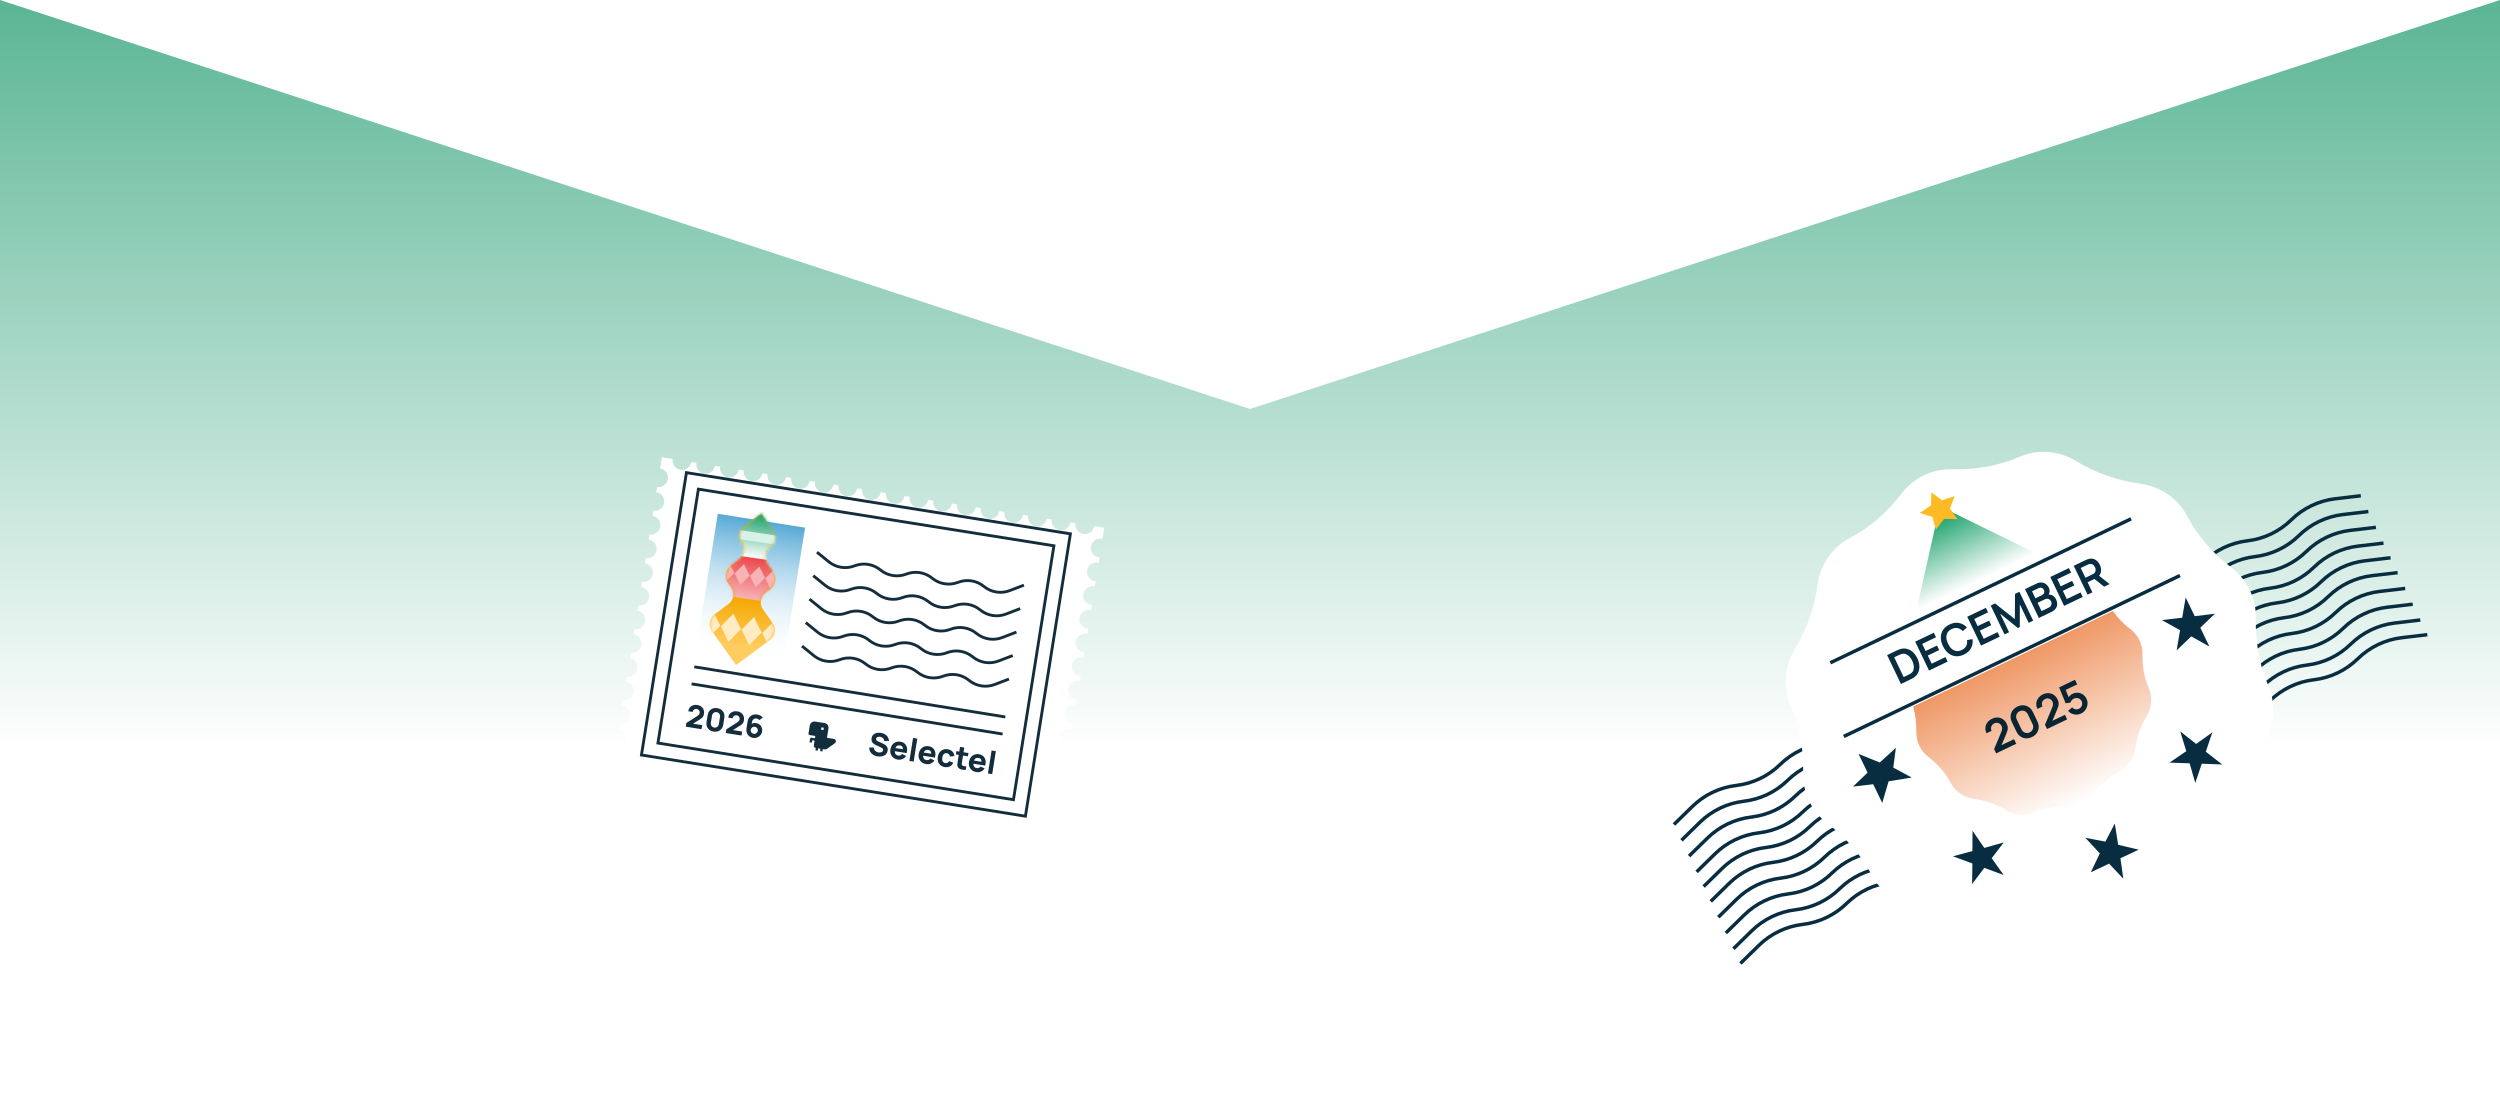 <?xml version="1.0" encoding="UTF-8"?> <svg xmlns="http://www.w3.org/2000/svg" width="868" height="386" viewBox="0 0 868 386" fill="none"><path d="M434 142L0 0V308H868V0L434 142Z" fill="url(#paint0_linear_3557_40)"></path><g filter="url(#filter0_d_3557_40)"><path d="M365.7 288.362C363.922 288.078 362.71 286.407 362.993 284.629C363.277 282.852 364.948 281.64 366.726 281.923C366.834 281.94 366.94 281.977 367.037 282.003L367.333 280.146C367.222 280.139 367.121 280.143 367.012 280.125C365.234 279.842 364.022 278.171 364.305 276.393C364.589 274.616 366.26 273.403 368.038 273.687C368.146 273.704 368.252 273.741 368.349 273.767L368.645 271.91C368.534 271.903 368.433 271.907 368.324 271.889C366.546 271.606 365.334 269.935 365.617 268.157C365.901 266.379 367.572 265.167 369.35 265.45C369.458 265.468 369.564 265.505 369.661 265.53L369.957 263.674C369.846 263.666 369.745 263.67 369.636 263.653C367.858 263.37 366.646 261.698 366.929 259.921C367.213 258.143 368.884 256.931 370.662 257.214C370.77 257.232 370.876 257.269 370.973 257.294L371.269 255.438C371.159 255.43 371.057 255.434 370.948 255.417C369.17 255.134 367.958 253.462 368.241 251.685C368.525 249.907 370.196 248.695 371.974 248.978C372.082 248.995 372.188 249.033 372.285 249.058L372.581 247.202C372.471 247.194 372.369 247.198 372.26 247.181C370.482 246.898 369.27 245.226 369.553 243.449C369.837 241.671 371.508 240.459 373.286 240.742C373.394 240.759 373.5 240.796 373.597 240.822L373.893 238.965C373.783 238.958 373.681 238.962 373.572 238.945C371.794 238.661 370.582 236.99 370.865 235.212C371.149 233.435 372.82 232.223 374.598 232.506C374.706 232.523 374.812 232.56 374.909 232.586L375.205 230.729C375.095 230.722 374.993 230.726 374.884 230.709C373.106 230.425 371.894 228.754 372.178 226.976C372.461 225.199 374.132 223.987 375.91 224.27C376.018 224.287 376.124 224.324 376.221 224.35L376.517 222.493C376.407 222.486 376.305 222.49 376.196 222.472C374.418 222.189 373.206 220.518 373.49 218.74C373.773 216.963 375.444 215.75 377.222 216.034C377.33 216.051 377.436 216.088 377.533 216.114L377.829 214.257C377.719 214.249 377.617 214.254 377.508 214.236C375.73 213.953 374.518 212.282 374.802 210.504C375.085 208.726 376.756 207.514 378.534 207.797C378.642 207.815 378.748 207.852 378.845 207.877L379.141 206.021C379.031 206.013 378.929 206.017 378.82 206C377.043 205.717 375.83 204.045 376.114 202.268C376.397 200.49 378.068 199.278 379.846 199.561C379.954 199.579 380.06 199.616 380.157 199.641L380.453 197.785C380.343 197.777 380.241 197.781 380.132 197.764C378.355 197.481 377.142 195.809 377.426 194.032C377.709 192.254 379.38 191.042 381.158 191.325C381.266 191.342 381.372 191.379 381.469 191.405L381.765 189.548C381.655 189.541 381.553 189.545 381.444 189.528C379.667 189.245 378.454 187.573 378.738 185.795C379.021 184.018 380.692 182.806 382.47 183.089C382.578 183.106 382.684 183.143 382.781 183.169L383.404 179.258L379.859 178.693C379.576 180.471 377.904 181.683 376.127 181.4C374.349 181.117 373.137 179.445 373.42 177.668L371.633 177.383C371.349 179.161 369.678 180.373 367.9 180.09C366.123 179.806 364.911 178.135 365.194 176.357L363.406 176.073C363.123 177.85 361.452 179.062 359.674 178.779C357.896 178.496 356.684 176.824 356.967 175.047L355.18 174.762C354.897 176.54 353.225 177.752 351.448 177.469C349.67 177.185 348.458 175.514 348.741 173.736L346.954 173.452C346.671 175.229 344.999 176.441 343.221 176.158C341.444 175.875 340.232 174.204 340.515 172.426L338.727 172.141C338.444 173.919 336.773 175.131 334.995 174.848C333.218 174.565 332.005 172.893 332.289 171.115L330.501 170.831C330.218 172.608 328.547 173.82 326.769 173.537C324.991 173.254 323.779 171.583 324.062 169.805L322.275 169.52C321.992 171.298 320.32 172.51 318.543 172.227C316.765 171.944 315.553 170.272 315.836 168.495L314.049 168.21C313.765 169.987 312.094 171.2 310.316 170.916C308.539 170.633 307.327 168.962 307.61 167.184L305.822 166.899C305.539 168.677 303.868 169.889 302.09 169.606C300.312 169.323 299.1 167.651 299.384 165.874L297.596 165.589C297.313 167.367 295.641 168.579 293.864 168.296C292.086 168.012 290.874 166.341 291.157 164.563L289.37 164.279C289.087 166.056 287.415 167.268 285.638 166.985C283.86 166.702 282.648 165.03 282.931 163.253L281.144 162.968C280.86 164.746 279.189 165.958 277.411 165.675C275.634 165.391 274.422 163.72 274.705 161.942L272.917 161.658C272.634 163.435 270.963 164.647 269.185 164.364C267.407 164.081 266.195 162.409 266.478 160.632L264.691 160.347C264.408 162.125 262.736 163.337 260.959 163.054C259.181 162.771 257.969 161.099 258.252 159.321L256.465 159.037C256.182 160.814 254.51 162.026 252.732 161.743C250.955 161.46 249.743 159.789 250.026 158.011L248.238 157.726C247.955 159.504 246.284 160.716 244.506 160.433C242.729 160.15 241.516 158.478 241.8 156.701L240.012 156.416C239.729 158.193 238.057 159.406 236.28 159.122C234.502 158.839 233.29 157.168 233.573 155.39L229.791 154.788L229.174 158.659C230.952 158.942 232.164 160.613 231.881 162.391C231.598 164.169 229.926 165.381 228.149 165.098L227.864 166.885C229.641 167.168 230.854 168.84 230.57 170.617C230.287 172.395 228.616 173.607 226.838 173.324L226.553 175.111C228.331 175.395 229.543 177.066 229.26 178.844C228.977 180.621 227.305 181.833 225.528 181.55L225.243 183.338C227.021 183.621 228.233 185.292 227.95 187.07C227.666 188.847 225.995 190.06 224.217 189.776L223.933 191.564C225.71 191.847 226.922 193.519 226.639 195.296C226.356 197.074 224.684 198.286 222.907 198.003L222.622 199.79C224.4 200.073 225.612 201.745 225.329 203.522C225.045 205.3 223.374 206.512 221.596 206.229L221.312 208.016C223.089 208.3 224.301 209.971 224.018 211.749C223.735 213.526 222.064 214.738 220.286 214.455L220.001 216.243C221.779 216.526 222.991 218.197 222.708 219.975C222.425 221.753 220.753 222.965 218.975 222.682L218.691 224.469C220.468 224.752 221.68 226.424 221.397 228.201C221.114 229.979 219.443 231.191 217.665 230.908L217.38 232.695C219.158 232.978 220.37 234.65 220.087 236.428C219.804 238.205 218.132 239.417 216.355 239.134L216.07 240.922C217.847 241.205 219.06 242.876 218.776 244.654C218.493 246.431 216.822 247.644 215.044 247.36L214.759 249.148C216.537 249.431 217.749 251.103 217.466 252.88C217.183 254.658 215.511 255.87 213.734 255.587L213.449 257.374C215.227 257.657 216.439 259.329 216.155 261.106C215.872 262.884 214.201 264.096 212.423 263.813L211.725 268.198L215.507 268.8C215.79 267.023 217.462 265.81 219.239 266.094C221.017 266.377 222.229 268.048 221.946 269.826L223.733 270.111C224.017 268.333 225.688 267.121 227.466 267.404C229.243 267.687 230.455 269.359 230.172 271.136L231.96 271.421C232.243 269.643 233.914 268.431 235.692 268.714C237.469 268.998 238.682 270.669 238.398 272.447L240.186 272.732C240.469 270.954 242.141 269.742 243.918 270.025C245.696 270.308 246.908 271.98 246.625 273.757L248.412 274.042C248.695 272.264 250.367 271.052 252.144 271.335C253.922 271.619 255.134 273.29 254.851 275.068L256.638 275.352C256.922 273.575 258.593 272.363 260.371 272.646C262.148 272.929 263.36 274.601 263.077 276.378L264.865 276.663C265.148 274.885 266.819 273.673 268.597 273.956C270.375 274.239 271.587 275.911 271.304 277.689L273.091 277.973C273.374 276.196 275.046 274.984 276.823 275.267C278.601 275.55 279.813 277.221 279.53 278.999L281.317 279.284C281.6 277.506 283.272 276.294 285.05 276.577C286.827 276.86 288.039 278.532 287.756 280.309L289.544 280.594C289.827 278.817 291.498 277.604 293.276 277.888C295.053 278.171 296.266 279.842 295.982 281.62L297.77 281.905C298.053 280.127 299.725 278.915 301.502 279.198C303.28 279.481 304.492 281.153 304.209 282.93L305.996 283.215C306.279 281.437 307.951 280.225 309.728 280.509C311.506 280.792 312.718 282.463 312.435 284.241L314.222 284.526C314.506 282.748 316.177 281.536 317.955 281.819C319.732 282.102 320.944 283.774 320.661 285.551L322.449 285.836C322.732 284.058 324.403 282.846 326.181 283.129C327.959 283.413 329.171 285.084 328.887 286.862L330.675 287.146C330.958 285.369 332.63 284.157 334.407 284.44C336.185 284.723 337.397 286.395 337.114 288.172L338.901 288.457C339.184 286.679 340.856 285.467 342.633 285.75C344.411 286.033 345.623 287.705 345.34 289.483L347.127 289.767C347.411 287.99 349.082 286.778 350.86 287.061C352.637 287.344 353.849 289.015 353.566 290.793L355.354 291.078C355.637 289.3 357.308 288.088 359.086 288.371C360.864 288.654 362.076 290.326 361.793 292.103L365.338 292.668L366.041 288.254C365.931 288.246 365.829 288.25 365.72 288.233L365.7 288.362Z" fill="white"></path></g><path d="M283.651 191.721L287.772 195.063C290.269 197.089 293.657 197.629 296.66 196.479L296.762 196.44C299.765 195.291 303.153 195.83 305.65 197.856L305.736 197.925C308.233 199.951 311.621 200.491 314.624 199.341L314.726 199.302C317.729 198.152 321.117 198.692 323.614 200.718L323.699 200.787C326.196 202.813 329.585 203.352 332.587 202.203L332.69 202.163C335.693 201.014 339.081 201.554 341.578 203.579L341.663 203.648C344.16 205.674 347.548 206.214 350.551 205.064L355.506 203.167" stroke="#142D3C"></path><path d="M282.354 199.869L286.474 203.212C288.971 205.238 292.359 205.777 295.362 204.628L295.464 204.589C298.467 203.439 301.855 203.979 304.352 206.004L304.438 206.074C306.935 208.099 310.323 208.639 313.326 207.489L313.428 207.45C316.431 206.301 319.819 206.84 322.316 208.866L322.402 208.935C324.899 210.961 328.287 211.501 331.29 210.351L331.392 210.312C334.395 209.162 337.783 209.702 340.28 211.728L340.365 211.797C342.862 213.823 346.25 214.362 349.253 213.213L354.209 211.316" stroke="#142D3C"></path><path d="M281.056 208.017L285.176 211.36C287.673 213.386 291.061 213.925 294.064 212.776L294.167 212.737C297.169 211.587 300.558 212.127 303.055 214.152L303.14 214.222C305.637 216.247 309.025 216.787 312.028 215.637L312.13 215.598C315.133 214.449 318.521 214.988 321.018 217.014L321.104 217.083C323.601 219.109 326.989 219.649 329.992 218.499L330.094 218.46C333.097 217.31 336.485 217.85 338.982 219.876L339.068 219.945C341.565 221.971 344.953 222.51 347.955 221.361L352.911 219.464" stroke="#142D3C"></path><path d="M279.758 216.166L283.878 219.508C286.375 221.534 289.763 222.074 292.766 220.924L292.869 220.885C295.872 219.735 299.26 220.275 301.757 222.301L301.842 222.37C304.339 224.396 307.727 224.935 310.73 223.786L310.833 223.747C313.835 222.597 317.224 223.137 319.721 225.162L319.806 225.232C322.303 227.257 325.691 227.797 328.694 226.648L328.796 226.608C331.799 225.459 335.187 225.998 337.684 228.024L337.77 228.093C340.267 230.119 343.655 230.659 346.658 229.509L351.613 227.612" stroke="#142D3C"></path><path d="M278.46 224.314L282.58 227.657C285.077 229.683 288.465 230.222 291.468 229.073L291.571 229.033C294.574 227.884 297.962 228.423 300.459 230.449L300.544 230.518C303.041 232.544 306.429 233.084 309.432 231.934L309.535 231.895C312.538 230.745 315.926 231.285 318.423 233.311L318.508 233.38C321.005 235.406 324.393 235.946 327.396 234.796L327.499 234.757C330.501 233.607 333.889 234.147 336.387 236.173L336.472 236.242C338.969 238.267 342.357 238.807 345.36 237.658L350.315 235.761" stroke="#142D3C"></path><path d="M371.641 185.343L238.332 164.107L222.715 262.141L356.024 283.377L371.641 185.343Z" stroke="#142D3C" stroke-miterlimit="10"></path><path d="M351.872 277.653L365.916 189.494L242.482 169.831L228.439 257.99L351.872 277.653Z" stroke="#142D3C" stroke-miterlimit="10"></path><path d="M279.519 183.215L249.221 178.388L241.619 226.107L271.917 230.933L279.519 183.215Z" fill="url(#paint1_linear_3557_40)"></path><path d="M240.117 237.441L348.102 254.856" stroke="#142D3C" stroke-miterlimit="10"></path><g clip-path="url(#clip0_3557_40)"><path fill-rule="evenodd" clip-rule="evenodd" d="M281.155 251.89C281.297 250.994 282.139 250.383 283.035 250.525L286.28 251.04C287.176 251.183 287.787 252.024 287.644 252.92L287.129 256.165L289.531 256.547C290.254 256.661 290.477 257.593 289.885 258.022L287.272 259.92C286.963 260.144 286.578 260.236 286.202 260.176L285.674 260.093L285.545 260.904L284.734 260.775L284.863 259.964L284.052 259.835L283.923 260.646L283.112 260.518L283.241 259.706C282.792 259.635 282.487 259.214 282.558 258.766L282.816 257.144L282.004 257.015L281.876 257.826L281.064 257.698L281.258 256.481C281.293 256.257 281.503 256.104 281.728 256.139L282.944 256.333L283.073 255.521L281.045 255.199C280.821 255.164 280.668 254.953 280.704 254.729L281.155 251.89ZM286.022 252.663L285.211 252.534L285.082 253.345L285.893 253.474L286.022 252.663Z" fill="#142D3C"></path></g><path d="M304.661 262.605C304.081 262.513 303.574 262.328 303.14 262.051C302.709 261.771 302.374 261.417 302.134 260.989C301.898 260.558 301.782 260.071 301.787 259.53L303.366 259.548C303.403 260.014 303.572 260.395 303.874 260.692C304.176 260.989 304.544 261.172 304.978 261.241C305.221 261.28 305.462 261.279 305.703 261.24C305.943 261.2 306.147 261.117 306.316 260.992C306.488 260.867 306.591 260.696 306.626 260.479C306.638 260.399 306.638 260.321 306.624 260.245C306.614 260.165 306.588 260.089 306.544 260.015C306.5 259.941 306.432 259.867 306.34 259.793C306.251 259.719 306.135 259.647 305.99 259.576L304.054 258.655C303.909 258.587 303.741 258.497 303.551 258.385C303.364 258.274 303.189 258.129 303.024 257.95C302.86 257.772 302.733 257.551 302.645 257.289C302.561 257.023 302.549 256.703 302.608 256.33C302.692 255.805 302.894 255.39 303.213 255.085C303.533 254.779 303.927 254.576 304.396 254.477C304.865 254.377 305.367 254.371 305.903 254.46C306.441 254.553 306.908 254.723 307.303 254.967C307.699 255.212 308.012 255.528 308.244 255.914C308.477 256.296 308.617 256.742 308.666 257.251L307.026 257.268C307.008 257.005 306.936 256.775 306.808 256.576C306.68 256.377 306.514 256.216 306.311 256.09C306.112 255.966 305.895 255.881 305.661 255.836C305.431 255.792 305.206 255.79 304.988 255.83C304.775 255.866 304.592 255.941 304.44 256.054C304.292 256.168 304.203 256.317 304.174 256.502C304.147 256.672 304.177 256.82 304.265 256.945C304.353 257.067 304.472 257.173 304.621 257.264C304.77 257.354 304.924 257.434 305.084 257.504L306.383 258.09C306.577 258.177 306.79 258.285 307.021 258.415C307.254 258.541 307.47 258.701 307.669 258.896C307.872 259.088 308.026 259.325 308.13 259.605C308.237 259.885 308.259 260.223 308.196 260.618C308.13 261.038 307.982 261.391 307.755 261.678C307.531 261.962 307.255 262.183 306.925 262.342C306.596 262.498 306.235 262.596 305.842 262.638C305.453 262.68 305.059 262.669 304.661 262.605ZM311.721 263.73C311.12 263.634 310.61 263.421 310.191 263.091C309.776 262.757 309.474 262.344 309.286 261.85C309.101 261.352 309.056 260.81 309.149 260.224C309.251 259.583 309.467 259.045 309.796 258.611C310.125 258.177 310.533 257.866 311.02 257.676C311.507 257.482 312.041 257.432 312.62 257.524C313.236 257.622 313.736 257.85 314.121 258.209C314.505 258.567 314.759 259.025 314.882 259.583C315.005 260.141 314.979 260.77 314.804 261.47L313.343 261.237L313.43 260.694C313.525 260.097 313.497 259.652 313.347 259.361C313.201 259.067 312.912 258.885 312.481 258.816C311.978 258.736 311.582 258.831 311.294 259.101C311.01 259.367 310.821 259.799 310.726 260.397C310.638 260.944 310.689 261.386 310.876 261.724C311.068 262.059 311.394 262.263 311.854 262.337C312.143 262.383 312.401 262.359 312.628 262.265C312.854 262.171 313.041 262.013 313.188 261.792L314.598 262.451C314.291 262.951 313.876 263.312 313.35 263.533C312.829 263.754 312.286 263.82 311.721 263.73ZM310.204 260.737L310.378 259.64L314.267 260.259L314.093 261.357L310.204 260.737ZM315.738 264.203L317.01 256.218L318.487 256.454L317.215 264.438L315.738 264.203ZM321.544 265.295C320.943 265.199 320.433 264.986 320.014 264.656C319.599 264.322 319.298 263.909 319.109 263.414C318.925 262.917 318.879 262.375 318.973 261.789C319.075 261.148 319.29 260.61 319.619 260.176C319.948 259.742 320.356 259.43 320.843 259.241C321.331 259.047 321.864 258.997 322.444 259.089C323.059 259.187 323.559 259.415 323.944 259.774C324.329 260.132 324.583 260.59 324.705 261.148C324.828 261.706 324.802 262.335 324.627 263.035L323.166 262.802L323.253 262.259C323.348 261.661 323.321 261.217 323.17 260.926C323.024 260.631 322.735 260.45 322.304 260.381C321.801 260.301 321.406 260.396 321.117 260.666C320.834 260.932 320.644 261.364 320.549 261.962C320.462 262.509 320.512 262.951 320.7 263.289C320.891 263.624 321.217 263.828 321.677 263.901C321.967 263.948 322.225 263.924 322.451 263.83C322.678 263.736 322.865 263.578 323.011 263.357L324.421 264.016C324.115 264.516 323.699 264.877 323.174 265.098C322.652 265.319 322.109 265.385 321.544 265.295ZM320.027 262.302L320.202 261.205L324.091 261.824L323.916 262.921L320.027 262.302ZM328.012 266.325C327.404 266.228 326.904 266.009 326.512 265.669C326.121 265.328 325.847 264.905 325.69 264.401C325.532 263.897 325.5 263.352 325.594 262.765C325.688 262.172 325.892 261.66 326.206 261.231C326.523 260.803 326.922 260.489 327.403 260.291C327.883 260.093 328.423 260.042 329.02 260.137C329.712 260.247 330.263 260.515 330.674 260.94C331.089 261.363 331.314 261.887 331.348 262.513L329.809 262.668C329.77 262.35 329.656 262.089 329.466 261.884C329.279 261.68 329.05 261.556 328.778 261.513C328.467 261.463 328.2 261.499 327.976 261.619C327.753 261.736 327.574 261.917 327.439 262.163C327.303 262.405 327.21 262.689 327.158 263.015C327.077 263.525 327.123 263.958 327.297 264.312C327.475 264.663 327.786 264.875 328.232 264.946C328.565 264.999 328.83 264.963 329.028 264.839C329.226 264.714 329.391 264.518 329.523 264.249L330.983 264.805C330.717 265.401 330.326 265.831 329.809 266.093C329.292 266.356 328.693 266.434 328.012 266.325ZM335.305 267.32C334.888 267.331 334.484 267.301 334.095 267.227C333.708 267.158 333.372 267.036 333.084 266.86C332.801 266.681 332.602 266.436 332.488 266.125C332.386 265.834 332.353 265.55 332.39 265.274C332.427 264.994 332.474 264.678 332.53 264.327L333.327 259.319L334.805 259.555L334.021 264.475C333.984 264.704 333.953 264.91 333.928 265.096C333.906 265.278 333.921 265.429 333.972 265.548C334.07 265.775 334.26 265.921 334.543 265.984C334.827 266.048 335.146 266.084 335.501 266.092L335.305 267.32ZM331.887 261.93L332.068 260.789L336.24 261.454L336.058 262.595L331.887 261.93ZM338.995 268.075C338.394 267.979 337.884 267.766 337.465 267.436C337.05 267.102 336.749 266.688 336.56 266.194C336.376 265.697 336.33 265.155 336.423 264.569C336.526 263.928 336.741 263.39 337.07 262.956C337.399 262.522 337.807 262.21 338.294 262.021C338.782 261.827 339.315 261.777 339.894 261.869C340.51 261.967 341.01 262.195 341.395 262.554C341.78 262.912 342.033 263.37 342.156 263.928C342.279 264.486 342.253 265.115 342.078 265.815L340.617 265.582L340.704 265.039C340.799 264.441 340.771 263.997 340.621 263.706C340.475 263.411 340.186 263.23 339.755 263.161C339.252 263.081 338.856 263.176 338.568 263.446C338.285 263.712 338.095 264.144 338 264.742C337.913 265.289 337.963 265.731 338.15 266.069C338.342 266.404 338.668 266.608 339.128 266.681C339.417 266.727 339.676 266.704 339.902 266.61C340.129 266.516 340.315 266.358 340.462 266.136L341.872 266.795C341.566 267.296 341.15 267.657 340.625 267.878C340.103 268.099 339.56 268.165 338.995 268.075ZM337.478 265.082L337.653 263.985L341.542 264.604L341.367 265.701L337.478 265.082ZM343.012 268.548L344.284 260.563L345.761 260.799L344.489 268.783L343.012 268.548Z" fill="#142D3C"></path><path d="M238.104 252.299L238.309 251.017L242.053 248.628C242.334 248.45 242.54 248.273 242.672 248.098C242.804 247.922 242.883 247.751 242.91 247.584C242.948 247.345 242.933 247.125 242.864 246.925C242.797 246.721 242.682 246.553 242.522 246.42C242.362 246.283 242.162 246.195 241.923 246.157C241.673 246.117 241.443 246.14 241.233 246.225C241.027 246.308 240.856 246.434 240.721 246.606C240.587 246.774 240.506 246.967 240.478 247.186L238.957 246.943C239.043 246.407 239.234 245.963 239.532 245.609C239.83 245.256 240.206 245.005 240.66 244.859C241.114 244.712 241.62 244.683 242.177 244.772C242.688 244.853 243.126 245.038 243.492 245.327C243.863 245.612 244.132 245.972 244.3 246.408C244.469 246.843 244.511 247.323 244.427 247.848C244.366 248.236 244.26 248.549 244.11 248.789C243.961 249.025 243.763 249.235 243.514 249.418C243.267 249.598 242.966 249.798 242.611 250.02L240.197 251.541L240.129 251.196L243.801 251.78L243.579 253.171L238.104 252.299ZM247.75 254.014C247.171 253.921 246.683 253.719 246.288 253.407C245.892 253.096 245.607 252.703 245.434 252.23C245.26 251.757 245.22 251.231 245.312 250.651L245.686 248.305C245.778 247.725 245.98 247.238 246.292 246.842C246.604 246.446 246.996 246.161 247.469 245.988C247.943 245.815 248.469 245.774 249.048 245.866C249.628 245.959 250.115 246.161 250.511 246.473C250.907 246.784 251.192 247.177 251.365 247.65C251.538 248.123 251.579 248.649 251.487 249.229L251.113 251.575C251.021 252.155 250.818 252.642 250.507 253.038C250.195 253.434 249.802 253.719 249.329 253.892C248.856 254.065 248.33 254.106 247.75 254.014ZM247.974 252.612C248.234 252.654 248.479 252.63 248.709 252.54C248.939 252.45 249.132 252.31 249.288 252.12C249.445 251.93 249.544 251.704 249.586 251.443L249.996 248.869C250.037 248.608 250.013 248.363 249.923 248.133C249.834 247.904 249.694 247.711 249.503 247.554C249.313 247.397 249.087 247.298 248.827 247.257C248.566 247.215 248.321 247.239 248.091 247.329C247.862 247.419 247.668 247.559 247.512 247.749C247.355 247.94 247.256 248.165 247.215 248.426L246.805 251C246.763 251.261 246.787 251.506 246.877 251.736C246.966 251.965 247.107 252.159 247.297 252.315C247.487 252.472 247.713 252.571 247.974 252.612ZM251.98 254.509L252.184 253.227L255.929 250.839C256.21 250.661 256.416 250.484 256.548 250.308C256.68 250.132 256.759 249.961 256.786 249.795C256.824 249.556 256.809 249.336 256.74 249.136C256.673 248.932 256.558 248.763 256.398 248.63C256.237 248.493 256.038 248.406 255.799 248.367C255.549 248.328 255.319 248.35 255.109 248.436C254.902 248.518 254.732 248.645 254.597 248.816C254.462 248.984 254.381 249.178 254.354 249.396L252.833 249.154C252.919 248.618 253.11 248.173 253.408 247.82C253.706 247.466 254.081 247.216 254.535 247.069C254.99 246.922 255.495 246.893 256.053 246.982C256.564 247.064 257.002 247.248 257.368 247.537C257.738 247.823 258.008 248.183 258.176 248.618C258.344 249.053 258.387 249.533 258.303 250.058C258.241 250.446 258.136 250.76 257.986 250.999C257.837 251.236 257.638 251.445 257.39 251.628C257.143 251.808 256.841 252.009 256.487 252.231L254.073 253.751L254.005 253.406L257.677 253.991L257.455 255.381L251.98 254.509ZM261.452 256.196C260.935 256.114 260.489 255.918 260.114 255.61C259.744 255.302 259.473 254.914 259.303 254.445C259.133 253.972 259.094 253.452 259.184 252.883L259.546 250.613C259.644 249.997 259.848 249.486 260.158 249.079C260.469 248.668 260.86 248.377 261.333 248.208C261.806 248.034 262.336 247.994 262.922 248.088C263.303 248.148 263.656 248.262 263.982 248.429C264.308 248.596 264.593 248.836 264.836 249.15L263.614 250.036C263.505 249.885 263.371 249.759 263.212 249.66C263.053 249.56 262.884 249.496 262.703 249.467C262.42 249.422 262.163 249.45 261.932 249.551C261.705 249.648 261.516 249.794 261.366 249.99C261.221 250.182 261.129 250.397 261.091 250.636L260.905 251.799L260.699 251.487C260.96 251.295 261.246 251.162 261.559 251.089C261.875 251.014 262.191 251.001 262.506 251.051C262.998 251.129 263.414 251.309 263.751 251.589C264.093 251.87 264.338 252.219 264.487 252.636C264.639 253.054 264.676 253.509 264.598 254.002C264.519 254.494 264.323 254.92 264.01 255.278C263.697 255.633 263.316 255.895 262.866 256.065C262.416 256.231 261.945 256.275 261.452 256.196ZM261.677 254.784C261.902 254.82 262.115 254.798 262.317 254.719C262.523 254.64 262.694 254.517 262.833 254.35C262.974 254.183 263.063 253.988 263.099 253.763C263.134 253.539 263.113 253.325 263.034 253.123C262.955 252.918 262.832 252.746 262.664 252.608C262.498 252.466 262.302 252.377 262.078 252.342C261.853 252.306 261.638 252.329 261.432 252.411C261.23 252.491 261.057 252.615 260.915 252.786C260.777 252.953 260.69 253.149 260.654 253.374C260.62 253.591 260.642 253.801 260.721 254.003C260.801 254.205 260.924 254.376 261.09 254.518C261.257 254.66 261.453 254.748 261.677 254.784Z" fill="#142D3C"></path><path d="M241.06 231.525L349.046 248.93" stroke="#142D3C" stroke-miterlimit="10"></path><path d="M265.852 205.75L267.503 204.528C269.346 203.162 269.777 200.553 268.464 198.703L266.509 195.949C265.197 194.099 265.627 191.49 267.471 190.124C269.315 188.759 269.746 186.149 268.433 184.3L264.231 178.38L258.33 182.751C256.486 184.116 256.056 186.726 257.369 188.575C258.681 190.425 258.251 193.034 256.407 194.4L253.661 196.433C251.818 197.799 251.387 200.408 252.7 202.258L253.875 203.914C255.188 205.763 254.757 208.373 252.913 209.738L248.138 213.276C246.294 214.641 245.863 217.251 247.176 219.1L255.558 230.908L267.329 222.19C269.173 220.824 269.604 218.215 268.291 216.365L264.89 211.575C263.577 209.725 264.008 207.116 265.852 205.75Z" fill="url(#paint2_linear_3557_40)"></path><mask id="mask0_3557_40" style="mask-type:luminance" maskUnits="userSpaceOnUse" x="246" y="178" width="24" height="53"><path d="M265.754 205.704L267.392 204.465C269.221 203.081 269.67 200.463 268.394 198.62L266.494 195.877C265.218 194.034 265.667 191.416 267.496 190.033C269.326 188.649 269.774 186.031 268.498 184.188L264.414 178.291L258.559 182.719C256.73 184.103 256.281 186.721 257.557 188.564C258.833 190.406 258.384 193.025 256.555 194.408L253.831 196.469C252.002 197.852 251.553 200.471 252.829 202.313L253.971 203.963C255.247 205.805 254.799 208.423 252.969 209.807L248.231 213.391C246.401 214.774 245.953 217.393 247.229 219.235L255.376 230.998L267.055 222.165C268.885 220.781 269.334 218.163 268.058 216.32L264.752 211.548C263.476 209.706 263.925 207.087 265.754 205.704Z" fill="white"></path></mask><g mask="url(#mask0_3557_40)"><path d="M243.056 216.21L240.417 210.802L236.008 215.248L238.681 220.719L243.036 216.324L245.678 221.732L250.084 217.286L247.414 211.815L243.056 216.21Z" fill="#FFECC2"></path><path d="M254.628 213.07L250.267 217.468L252.911 222.881L257.269 218.482L254.628 213.07Z" fill="#FFECC2"></path><path d="M257.45 218.612L260.094 224.025L264.451 219.627L261.811 214.214L257.45 218.612Z" fill="#FFECC2"></path><path d="M271.684 220.77L269.045 215.363L264.636 219.809L267.309 225.28L271.664 220.885L274.306 226.293L278.712 221.847L276.042 216.376L271.684 220.77Z" fill="#FFECC2"></path><path d="M272.967 194.5L251.127 191.344L248.487 206.364L270.327 209.521L272.967 194.5Z" fill="url(#paint3_linear_3557_40)"></path><path d="M275.492 178.641L253.683 175.49L250.753 192.145L272.563 195.296L275.492 178.641Z" fill="url(#paint4_linear_3557_40)"></path><path d="M249.756 198.154L247.805 194.158L244.543 197.443L246.521 201.49L249.74 198.242L251.694 202.239L254.953 198.95L252.978 194.907L249.756 198.154Z" fill="#F7B3B5"></path><path d="M258.312 195.834L255.089 199.085L257.043 203.088L260.266 199.835L258.312 195.834Z" fill="#F7B3B5"></path><path d="M260.402 199.931L262.355 203.934L265.579 200.681L263.625 196.681L260.402 199.931Z" fill="#F7B3B5"></path><path d="M270.928 201.527L268.974 197.53L265.715 200.815L267.69 204.862L270.912 201.614L272.866 205.611L276.125 202.323L274.15 198.279L270.928 201.527Z" fill="#F7B3B5"></path><path d="M276.609 187.034L248.516 182.802L247.998 185.909L276.091 190.141L276.609 187.034Z" fill="#D6F3E9"></path></g><path d="M591.499 307.808L597.882 301.556C602.021 297.503 607.386 294.936 613.138 294.254C618.891 293.573 624.256 291.005 628.394 286.952C632.533 282.899 637.898 280.332 643.651 279.65C649.403 278.969 654.768 276.401 658.907 272.348C663.045 268.295 668.41 265.728 674.163 265.046C679.915 264.365 685.28 261.797 689.419 257.744C693.558 253.691 698.923 251.124 704.675 250.442L713.548 249.392" stroke="#082D41" stroke-width="1.213"></path><path d="M589.063 302.716L595.447 296.465C599.585 292.412 604.95 289.844 610.703 289.163C616.455 288.481 621.82 285.914 625.959 281.861C630.098 277.808 635.462 275.24 641.215 274.559C646.968 273.877 652.333 271.31 656.471 267.257C660.61 263.203 665.975 260.636 671.727 259.955C677.48 259.273 682.845 256.706 686.983 252.653C691.122 248.599 696.487 246.032 702.24 245.351L711.112 244.3" stroke="#082D41" stroke-width="1.213"></path><path d="M586.438 297.233L592.822 290.982C596.96 286.929 602.325 284.361 608.078 283.68C613.83 282.999 619.195 280.431 623.334 276.378C627.473 272.325 632.837 269.757 638.59 269.076C644.343 268.395 649.708 265.827 653.846 261.774C657.985 257.721 663.35 255.153 669.102 254.472C674.855 253.791 680.22 251.223 684.358 247.17C688.497 243.117 693.862 240.549 699.615 239.868L708.487 238.818" stroke="#082D41" stroke-width="1.213"></path><path d="M583.813 291.75L590.197 285.499C594.335 281.446 599.7 278.878 605.453 278.197C611.205 277.516 616.57 274.948 620.709 270.895C624.848 266.842 630.212 264.274 635.965 263.593C641.718 262.912 647.083 260.344 651.221 256.291C655.36 252.238 660.725 249.67 666.477 248.989C672.23 248.308 677.595 245.74 681.733 241.687C685.872 237.634 691.237 235.066 696.99 234.385L705.862 233.334" stroke="#082D41" stroke-width="1.213"></path><path d="M581.189 286.267L587.573 280.016C591.711 275.963 597.076 273.395 602.829 272.714C608.581 272.033 613.946 269.465 618.085 265.412C622.224 261.359 627.588 258.791 633.341 258.11C639.094 257.429 644.458 254.861 648.597 250.808C652.736 246.755 658.101 244.187 663.853 243.506C669.606 242.825 674.971 240.257 679.109 236.204C683.248 232.151 688.613 229.583 694.366 228.902L703.238 227.851" stroke="#082D41" stroke-width="1.213"></path><path d="M604.277 334.504L610.661 328.253C614.799 324.2 620.164 321.632 625.917 320.951C631.669 320.269 637.034 317.702 641.173 313.649C645.311 309.596 650.676 307.028 656.429 306.347C662.182 305.665 667.546 303.098 671.685 299.045C675.824 294.992 681.189 292.424 686.941 291.743C692.694 291.061 698.059 288.494 702.197 284.441C706.336 280.388 711.701 277.82 717.453 277.139L726.326 276.088" stroke="#082D41" stroke-width="1.213"></path><path d="M601.842 329.412L608.225 323.161C612.364 319.108 617.729 316.54 623.481 315.859C629.234 315.178 634.599 312.61 638.737 308.557C642.876 304.504 648.241 301.936 653.993 301.255C659.746 300.574 665.111 298.006 669.25 293.953C673.388 289.9 678.753 287.332 684.506 286.651C690.258 285.97 695.623 283.402 699.762 279.349C703.901 275.296 709.265 272.728 715.018 272.047L723.891 270.996" stroke="#082D41" stroke-width="1.213"></path><path d="M599.217 323.93L605.6 317.679C609.739 313.626 615.104 311.058 620.856 310.377C626.609 309.696 631.974 307.128 636.112 303.075C640.251 299.022 645.616 296.454 651.368 295.773C657.121 295.092 662.486 292.524 666.625 288.471C670.763 284.418 676.128 281.85 681.881 281.169C687.633 280.488 692.998 277.92 697.137 273.867C701.276 269.814 706.64 267.246 712.393 266.565L721.266 265.514" stroke="#082D41" stroke-width="1.213"></path><path d="M596.593 318.446L602.976 312.195C607.115 308.142 612.48 305.574 618.232 304.893C623.985 304.212 629.35 301.644 633.488 297.591C637.627 293.538 642.992 290.97 648.744 290.289C654.497 289.608 659.862 287.04 664.001 282.987C668.139 278.934 673.504 276.366 679.257 275.685C685.009 275.004 690.374 272.436 694.513 268.383C698.651 264.33 704.016 261.762 709.769 261.081L718.642 260.03" stroke="#082D41" stroke-width="1.213"></path><path d="M593.968 312.964L600.351 306.713C604.49 302.66 609.855 300.092 615.607 299.411C621.36 298.729 626.725 296.162 630.863 292.109C635.002 288.056 640.367 285.488 646.119 284.807C651.872 284.125 657.237 281.558 661.376 277.505C665.514 273.452 670.879 270.884 676.632 270.203C682.384 269.521 687.749 266.954 691.888 262.901C696.026 258.848 701.391 256.28 707.144 255.599L716.017 254.548" stroke="#082D41" stroke-width="1.213"></path><path d="M707.938 252.078L714.321 245.826C718.459 241.773 723.824 239.206 729.577 238.524C735.329 237.843 740.694 235.275 744.833 231.222C748.972 227.169 754.337 224.602 760.089 223.92C765.842 223.239 771.207 220.671 775.345 216.618C779.484 212.565 784.849 209.998 790.601 209.316C796.354 208.635 801.719 206.067 805.858 202.014C809.996 197.961 815.361 195.394 821.114 194.712L829.986 193.662" stroke="#082D41" stroke-width="1.213"></path><path d="M705.501 246.986L711.884 240.735C716.023 236.682 721.388 234.114 727.14 233.433C732.893 232.752 738.258 230.184 742.396 226.131C746.535 222.078 751.9 219.51 757.653 218.829C763.405 218.148 768.77 215.58 772.909 211.527C777.047 207.474 782.412 204.906 788.165 204.225C793.917 203.544 799.282 200.976 803.421 196.923C807.56 192.87 812.925 190.302 818.677 189.621L827.55 188.57" stroke="#082D41" stroke-width="1.213"></path><path d="M702.876 241.504L709.259 235.253C713.398 231.2 718.763 228.632 724.515 227.951C730.268 227.27 735.633 224.702 739.771 220.649C743.91 216.596 749.275 214.028 755.028 213.347C760.78 212.666 766.145 210.098 770.284 206.045C774.422 201.992 779.787 199.424 785.54 198.743C791.292 198.062 796.657 195.494 800.796 191.441C804.935 187.388 810.3 184.82 816.052 184.139L824.925 183.089" stroke="#082D41" stroke-width="1.213"></path><path d="M700.252 236.021L706.635 229.77C710.774 225.717 716.139 223.149 721.891 222.468C727.644 221.787 733.009 219.219 737.147 215.166C741.286 211.113 746.651 208.545 752.404 207.864C758.156 207.183 763.521 204.615 767.66 200.562C771.798 196.509 777.163 193.941 782.916 193.26C788.668 192.579 794.033 190.011 798.172 185.958C802.311 181.905 807.676 179.337 813.428 178.656L822.301 177.605" stroke="#082D41" stroke-width="1.213"></path><path d="M697.627 230.538L704.01 224.287C708.149 220.234 713.514 217.666 719.266 216.985C725.019 216.304 730.384 213.736 734.522 209.683C738.661 205.63 744.026 203.062 749.779 202.381C755.531 201.7 760.896 199.132 765.035 195.079C769.173 191.026 774.538 188.458 780.291 187.777C786.043 187.096 791.408 184.528 795.547 180.475C799.686 176.422 805.051 173.854 810.803 173.173L819.676 172.122" stroke="#082D41" stroke-width="1.213"></path><path d="M720.715 278.774L727.098 272.523C731.237 268.47 736.602 265.902 742.354 265.221C748.107 264.54 753.472 261.972 757.61 257.919C761.749 253.866 767.114 251.298 772.866 250.617C778.619 249.936 783.984 247.368 788.123 243.315C792.261 239.262 797.626 236.694 803.379 236.013C809.131 235.332 814.496 232.764 818.635 228.711C822.774 224.658 828.138 222.09 833.891 221.409L842.764 220.358" stroke="#082D41" stroke-width="1.213"></path><path d="M718.278 273.683L724.662 267.431C728.8 263.378 734.165 260.811 739.918 260.129C745.67 259.448 751.035 256.88 755.174 252.827C759.312 248.774 764.677 246.207 770.43 245.525C776.183 244.844 781.547 242.276 785.686 238.223C789.825 234.17 795.19 231.603 800.942 230.921C806.695 230.24 812.06 227.672 816.198 223.619C820.337 219.566 825.702 216.999 831.454 216.317L840.327 215.267" stroke="#082D41" stroke-width="1.213"></path><path d="M715.653 268.201L722.037 261.95C726.175 257.897 731.54 255.329 737.293 254.648C743.045 253.967 748.41 251.399 752.549 247.346C756.687 243.293 762.052 240.725 767.805 240.044C773.558 239.363 778.922 236.795 783.061 232.742C787.2 228.689 792.565 226.121 798.317 225.44C804.07 224.759 809.435 222.191 813.573 218.138C817.712 214.085 823.077 211.517 828.829 210.836L837.702 209.785" stroke="#082D41" stroke-width="1.213"></path><path d="M713.029 262.717L719.412 256.466C723.551 252.413 728.916 249.845 734.669 249.164C740.421 248.483 745.786 245.915 749.925 241.862C754.063 237.809 759.428 235.241 765.181 234.56C770.933 233.879 776.298 231.311 780.437 227.258C784.576 223.205 789.941 220.637 795.693 219.956C801.446 219.275 806.811 216.707 810.949 212.654C815.088 208.601 820.453 206.033 826.205 205.352L835.078 204.301" stroke="#082D41" stroke-width="1.213"></path><path d="M710.405 257.234L716.788 250.983C720.927 246.93 726.292 244.362 732.045 243.681C737.797 243 743.162 240.432 747.301 236.379C751.439 232.326 756.804 229.758 762.557 229.077C768.309 228.396 773.674 225.828 777.813 221.775C781.952 217.722 787.317 215.154 793.069 214.473C798.822 213.792 804.187 211.224 808.325 207.171C812.464 203.118 817.829 200.55 823.581 199.869L832.454 198.819" stroke="#082D41" stroke-width="1.213"></path><path d="M759.417 179.247C757.852 176.258 755.555 173.582 752.567 171.543C749.716 169.592 746.574 168.432 743.395 167.998C735.279 166.899 727.539 164.183 720.545 159.941C717.79 158.269 714.615 157.202 711.178 156.949C707.572 156.663 704.104 157.307 701.011 158.653C693.656 161.866 685.671 163.082 677.639 162.92C674.408 162.857 671.125 163.527 668.022 165.012C664.919 166.498 662.322 168.641 660.361 171.19C655.465 177.539 649.501 183.019 642.377 186.717C639.389 188.281 636.712 190.578 634.674 193.566C632.722 196.417 631.562 199.56 631.128 202.738C630.03 210.854 627.313 218.594 623.071 225.588C621.4 228.343 620.332 231.518 620.08 234.955C619.793 238.561 620.437 242.029 621.783 245.122C624.997 252.477 626.213 260.463 626.051 268.494C625.987 271.725 626.658 275.008 628.143 278.111C629.628 281.214 631.772 283.811 634.321 285.772C640.67 290.668 646.15 296.632 649.847 303.756C651.412 306.744 653.708 309.421 656.697 311.46C659.547 313.411 662.69 314.571 665.868 315.005C673.984 316.104 681.724 318.82 688.719 323.062C691.474 324.733 694.649 325.801 698.086 326.054C701.692 326.34 705.159 325.696 708.253 324.35C715.608 321.136 723.593 319.921 731.625 320.082C734.856 320.146 738.138 319.476 741.242 317.99C744.345 316.505 746.941 314.361 748.903 311.813C753.799 305.463 759.763 299.983 766.886 296.286C769.875 294.722 772.551 292.425 774.59 289.436C776.542 286.586 777.702 283.443 778.135 280.265C779.234 272.149 781.95 264.409 786.192 257.414C787.864 254.66 788.932 251.484 789.184 248.048C789.471 244.441 788.827 240.974 787.48 237.881C784.267 230.526 783.051 222.54 783.213 214.509C783.276 211.277 782.606 207.995 781.121 204.892C779.636 201.788 777.492 199.192 774.943 197.23C768.594 192.334 763.114 186.371 759.417 179.247Z" fill="white"></path><path d="M733.557 212.121L664.242 245.297C665.069 248.143 665.394 251.126 665.342 254.116C665.307 255.737 665.641 257.37 666.386 258.927C667.131 260.484 668.194 261.769 669.478 262.758C672.65 265.206 675.388 268.188 677.24 271.733C678.028 273.236 679.166 274.57 680.652 275.583C682.068 276.561 683.637 277.137 685.24 277.353C689.293 277.896 693.158 279.27 696.67 281.383C698.053 282.221 699.63 282.742 701.353 282.883C703.159 283.018 704.89 282.707 706.425 282.024C710.105 280.418 714.094 279.819 718.1 279.902C719.72 279.937 721.354 279.604 722.911 278.858C724.468 278.113 725.752 277.05 726.742 275.766C729.189 272.594 732.172 269.856 735.717 268.005C737.219 267.217 738.554 266.078 739.567 264.593C740.544 263.177 741.121 261.607 741.337 260.004C741.88 255.951 743.254 252.086 745.367 248.575C746.204 247.191 746.726 245.614 746.867 243.891C747.002 242.085 746.691 240.354 746.008 238.819C744.402 235.139 743.803 231.15 743.886 227.144C743.921 225.524 743.587 223.891 742.842 222.333C742.097 220.776 741.034 219.492 739.75 218.503C737.374 216.674 735.255 214.55 733.571 212.115L733.557 212.121Z" fill="url(#paint5_linear_3557_40)"></path><path d="M650.729 271.631L650.295 271.683L645.084 272.299L648.848 268.696L649.163 268.395L646.505 262.902L652.428 265.305L652.786 265.45L653.069 265.192L657.434 261.201L656.742 266.431L656.688 266.844L657.058 267.044L661.905 269.654L655.626 270.677L655.251 270.739L655.145 271.101L653.38 277.108L650.729 271.631Z" fill="#082D41" stroke="#082D41" stroke-width="1.213"></path><path d="M688.442 294.741L688.691 295.105L689.116 294.985L694.123 293.565L691.037 297.602L690.768 297.953L691.026 298.315L694.044 302.552L689.164 300.759L688.739 300.603L688.468 300.961L685.349 305.092L685.409 299.789L685.413 299.362L685.009 299.213L680.078 297.401L684.971 296.084L685.414 295.965L685.416 295.509L685.454 290.371L688.442 294.741Z" fill="#082D41" stroke="#082D41" stroke-width="1.213"></path><path d="M734.817 293.399L734.88 293.802L735.28 293.897L740.737 295.19L735.54 297.642L735.602 298.08L736.35 303.294L732.722 299.439L732.417 299.115L727.211 301.571L729.608 296.554L729.784 296.187L729.505 295.886L725.73 291.818L730.872 292.802L731.317 292.887L731.524 292.489L733.945 287.84L734.817 293.399Z" fill="#082D41" stroke="#082D41" stroke-width="1.213"></path><path d="M762.134 258.775L762.496 259.061L762.869 258.793L766.946 255.869L765.282 260.803L765.146 261.207L765.485 261.471L769.695 264.753L764.481 264.544L764.026 264.525L763.883 264.952L762.245 269.805L760.829 264.863L760.706 264.437L760.262 264.421L755.126 264.24L759.421 261.312L759.786 261.063L759.657 260.642L758.118 255.609L762.134 258.775Z" fill="#082D41" stroke="#082D41" stroke-width="1.213"></path><path d="M761.645 214.587L762.08 214.534L767.286 213.903L763.523 217.517L763.209 217.818L765.715 222.997L761.097 220.427L760.701 220.207L760.377 220.518L756.637 224.108L757.513 218.897L757.584 218.477L757.207 218.268L752.55 215.685L757.738 215.064L758.186 215.011L758.262 214.569L759.138 209.407L761.645 214.587Z" fill="#082D41" stroke="#082D41" stroke-width="1.213"></path><path d="M660.007 237.475L655.209 227.451L658.404 225.922C658.488 225.882 658.653 225.805 658.902 225.692C659.154 225.577 659.403 225.477 659.649 225.394C660.491 225.117 661.297 225.079 662.067 225.281C662.839 225.476 663.538 225.863 664.163 226.442C664.788 227.021 665.304 227.735 665.71 228.585C666.117 229.434 666.35 230.284 666.409 231.134C666.468 231.984 666.332 232.773 666.002 233.502C665.674 234.223 665.138 234.825 664.393 235.307C664.179 235.444 663.948 235.574 663.7 235.699C663.451 235.823 663.285 235.906 663.202 235.946L660.007 237.475ZM660.956 235.078L662.445 234.365C662.585 234.299 662.759 234.21 662.968 234.098C663.181 233.985 663.364 233.872 663.516 233.759C663.947 233.444 664.231 233.049 664.368 232.573C664.505 232.096 664.529 231.586 664.439 231.041C664.354 230.494 664.186 229.959 663.935 229.434C663.675 228.891 663.359 228.415 662.987 228.006C662.614 227.597 662.199 227.302 661.742 227.122C661.289 226.939 660.81 226.915 660.304 227.049C660.119 227.091 659.916 227.163 659.696 227.263C659.478 227.355 659.3 227.435 659.16 227.502L657.671 228.215L660.956 235.078ZM669.755 232.809L664.957 222.785L671.431 219.687L672.184 221.26L667.388 223.555L668.57 226.027L672.531 224.131L673.284 225.704L669.323 227.6L670.68 230.433L675.476 228.137L676.229 229.711L669.755 232.809ZM681.885 227.26C680.882 227.74 679.919 227.933 678.996 227.839C678.07 227.74 677.227 227.39 676.466 226.79C675.711 226.188 675.085 225.37 674.59 224.335C674.094 223.3 673.849 222.299 673.854 221.333C673.864 220.364 674.122 219.491 674.628 218.713C675.131 217.93 675.885 217.298 676.887 216.819C678.042 216.265 679.144 216.095 680.192 216.306C681.238 216.513 682.151 217.031 682.93 217.862L681.462 219.138C680.954 218.577 680.378 218.225 679.734 218.083C679.087 217.936 678.39 218.041 677.643 218.399C676.97 218.721 676.481 219.14 676.175 219.657C675.874 220.172 675.741 220.758 675.776 221.414C675.813 222.064 676.004 222.757 676.351 223.492C676.702 224.225 677.12 224.812 677.604 225.253C678.092 225.687 678.633 225.948 679.227 226.034C679.822 226.12 680.455 226.002 681.128 225.68C681.875 225.322 682.395 224.846 682.686 224.25C682.977 223.655 683.064 222.985 682.948 222.242L684.863 221.899C685.021 223.027 684.853 224.066 684.36 225.014C683.865 225.958 683.04 226.707 681.885 227.26ZM687.824 224.161L683.026 214.137L689.5 211.038L690.253 212.611L685.457 214.907L686.639 217.378L690.6 215.482L691.353 217.056L687.392 218.951L688.748 221.785L693.545 219.489L694.298 221.062L687.824 224.161ZM695.968 220.263L691.17 210.239L692.681 209.516L699.546 214.957L699.614 206.197L701.124 205.474L705.922 215.498L704.356 216.248L701.281 209.823L701.279 217.721L700.611 218.041L694.466 213.085L697.541 219.51L695.968 220.263ZM707.878 214.562L703.08 204.538L707.055 202.636C707.732 202.312 708.352 202.183 708.915 202.25C709.48 202.311 709.968 202.502 710.379 202.825C710.795 203.145 711.11 203.53 711.326 203.98C711.59 204.532 711.682 205.064 711.602 205.576C711.526 206.086 711.296 206.515 710.91 206.865L710.743 206.517C711.443 206.359 712.065 206.43 712.607 206.729C713.154 207.026 713.567 207.465 713.845 208.045C714.129 208.639 714.264 209.213 714.25 209.767C714.236 210.322 714.063 210.832 713.733 211.298C713.408 211.762 712.915 212.151 712.256 212.467L707.878 214.562ZM708.82 212.169L711.291 210.987C711.584 210.847 711.818 210.663 711.995 210.436C712.169 210.204 712.27 209.951 712.298 209.675C712.328 209.392 712.272 209.103 712.13 208.806C712.001 208.536 711.827 208.323 711.609 208.165C711.391 208.007 711.14 207.919 710.858 207.9C710.573 207.877 710.275 207.939 709.964 208.088L707.444 209.294L708.82 212.169ZM706.694 207.728L708.95 206.649C709.191 206.533 709.385 206.383 709.53 206.2C709.676 206.016 709.762 205.807 709.786 205.572C709.811 205.338 709.76 205.089 709.634 204.824C709.467 204.476 709.217 204.239 708.883 204.114C708.549 203.988 708.183 204.021 707.784 204.212L705.528 205.292L706.694 207.728ZM716.661 210.359L711.863 200.335L718.337 197.236L719.09 198.809L714.294 201.105L715.476 203.576L719.437 201.68L720.19 203.254L716.229 205.149L717.585 207.983L722.382 205.687L723.135 207.26L716.661 210.359ZM724.805 206.461L720.007 196.437L724.149 194.454C724.246 194.408 724.374 194.352 724.531 194.288C724.687 194.22 724.835 194.166 724.976 194.127C725.598 193.937 726.168 193.901 726.687 194.018C727.209 194.133 727.67 194.375 728.069 194.743C728.47 195.104 728.802 195.561 729.067 196.113C729.458 196.93 729.588 197.732 729.457 198.519C729.324 199.301 728.863 199.967 728.076 200.514L727.389 200.92L724.806 202.156L726.482 205.658L724.805 206.461ZM730.562 203.705L726.632 200.572L728.158 199.38L732.462 202.796L730.562 203.705ZM724.057 200.59L726.451 199.444C726.544 199.4 726.646 199.345 726.758 199.28C726.87 199.215 726.967 199.146 727.052 199.071C727.297 198.868 727.456 198.641 727.529 198.389C727.607 198.135 727.626 197.881 727.584 197.627C727.547 197.371 727.477 197.136 727.375 196.923C727.273 196.709 727.134 196.508 726.958 196.318C726.784 196.122 726.573 195.975 726.327 195.876C726.084 195.775 725.807 195.757 725.496 195.82C725.385 195.839 725.27 195.874 725.152 195.925C725.032 195.971 724.925 196.016 724.832 196.061L722.438 197.207L724.057 200.59Z" fill="#082D41"></path><path d="M640.16 255.697L756.89 199.827" stroke="#082D41" stroke-width="1.213" stroke-miterlimit="10"></path><path d="M635.485 230.119L739.911 180.138" stroke="#082D41" stroke-width="1.213" stroke-miterlimit="10"></path><path d="M706.914 192.156L673.505 175.738L665.333 212.058L706.914 192.156Z" fill="url(#paint6_linear_3557_40)"></path><path d="M670.569 170.91L674.207 173.681L678.694 172.259L677.019 176.573L679.67 180.266L674.995 180.158L672.151 183.865L670.934 179.485L666.524 178.084L670.446 175.482L670.569 170.91Z" fill="#FFBA26"></path><path d="M693.061 261.572L692.353 260.092L694.841 254.148C695.035 253.685 695.134 253.289 695.137 252.958C695.141 252.627 695.083 252.338 694.964 252.089C694.802 251.751 694.585 251.485 694.314 251.292C694.04 251.094 693.737 250.979 693.404 250.948C693.077 250.914 692.746 250.977 692.413 251.137C692.06 251.305 691.787 251.537 691.594 251.832C691.402 252.119 691.296 252.433 691.274 252.773C691.251 253.112 691.319 253.435 691.477 253.74L689.73 254.577C689.406 253.9 689.274 253.239 689.334 252.593C689.399 251.944 689.631 251.354 690.029 250.823C690.431 250.29 690.983 249.855 691.682 249.52C692.331 249.21 692.983 249.077 693.639 249.121C694.292 249.16 694.89 249.365 695.431 249.735C695.969 250.101 696.397 250.615 696.714 251.277C696.945 251.761 697.074 252.199 697.1 252.59C697.126 252.982 697.074 253.379 696.943 253.782C696.818 254.183 696.643 254.645 696.42 255.167L694.646 259.367L694.289 259.018L699.276 256.631L700.042 258.23L693.061 261.572Z" fill="#092433"></path><path d="M705.493 255.898C704.774 256.242 704.067 256.393 703.371 256.351C702.673 256.304 702.038 256.08 701.465 255.679C700.897 255.275 700.441 254.714 700.097 253.996L698.532 250.727C698.188 250.009 698.038 249.301 698.08 248.606C698.127 247.908 698.352 247.275 698.755 246.707C699.156 246.134 699.716 245.675 700.435 245.331C701.153 244.987 701.859 244.84 702.552 244.889C703.248 244.932 703.882 245.153 704.455 245.554C705.028 245.956 705.487 246.515 705.831 247.234L707.395 250.503C707.739 251.221 707.887 251.929 707.841 252.627C707.794 253.325 707.57 253.961 707.168 254.534C706.77 255.1 706.211 255.554 705.493 255.898ZM704.72 254.285C705.077 254.114 705.361 253.875 705.571 253.566C705.779 253.253 705.899 252.913 705.931 252.545C705.961 252.173 705.89 251.809 705.719 251.452L704.037 247.937C703.864 247.575 703.624 247.291 703.318 247.086C703.01 246.876 702.669 246.756 702.297 246.726C701.923 246.691 701.557 246.76 701.2 246.931C700.843 247.101 700.561 247.343 700.353 247.656C700.143 247.965 700.023 248.305 699.993 248.677C699.961 249.045 700.031 249.409 700.205 249.771L701.887 253.286C702.058 253.643 702.298 253.927 702.606 254.137C702.912 254.342 703.252 254.462 703.627 254.497C703.999 254.527 704.363 254.456 704.72 254.285Z" fill="#092433"></path><path d="M710.727 253.116L710.019 251.636L712.508 245.692C712.702 245.229 712.801 244.833 712.804 244.502C712.808 244.172 712.75 243.882 712.631 243.633C712.469 243.295 712.252 243.029 711.981 242.836C711.707 242.638 711.404 242.523 711.071 242.492C710.743 242.458 710.413 242.521 710.079 242.681C709.727 242.849 709.454 243.081 709.26 243.376C709.069 243.664 708.962 243.977 708.94 244.317C708.918 244.657 708.986 244.979 709.144 245.285L707.397 246.121C707.073 245.444 706.941 244.783 707.001 244.137C707.066 243.488 707.297 242.898 707.695 242.367C708.098 241.834 708.649 241.4 709.349 241.065C709.997 240.754 710.649 240.621 711.305 240.665C711.959 240.704 712.556 240.909 713.097 241.28C713.636 241.645 714.064 242.159 714.381 242.821C714.612 243.305 714.741 243.743 714.767 244.134C714.793 244.526 714.74 244.923 714.61 245.326C714.484 245.727 714.31 246.189 714.087 246.711L712.313 250.911L711.956 250.562L716.943 248.175L717.709 249.774L710.727 253.116Z" fill="#092433"></path><path d="M722.518 247.749C722.002 247.997 721.47 248.121 720.922 248.124C720.373 248.121 719.846 248.01 719.342 247.789C718.843 247.566 718.404 247.24 718.025 246.809L719.45 245.59C719.646 245.831 719.878 246.009 720.146 246.123C720.419 246.234 720.699 246.288 720.985 246.284C721.277 246.277 721.549 246.213 721.803 246.092C722.131 245.934 722.394 245.711 722.59 245.421C722.786 245.131 722.9 244.814 722.931 244.469C722.96 244.121 722.896 243.782 722.739 243.453C722.582 243.124 722.357 242.865 722.064 242.676C721.774 242.48 721.456 242.37 721.109 242.346C720.76 242.316 720.424 242.379 720.1 242.534C719.71 242.721 719.42 242.946 719.229 243.211C719.043 243.473 718.92 243.717 718.86 243.942L717.186 244.171L714.927 238.655L720.436 236.018L721.198 237.61L716.598 239.812L716.945 238.91L718.507 242.751L718.015 242.519C718.163 242.154 718.383 241.829 718.674 241.545C718.966 241.262 719.273 241.042 719.597 240.887C720.231 240.584 720.862 240.461 721.49 240.518C722.12 240.569 722.693 240.776 723.209 241.142C723.729 241.505 724.14 242.003 724.444 242.637C724.747 243.271 724.858 243.925 724.777 244.599C724.693 245.268 724.454 245.885 724.06 246.449C723.671 247.01 723.157 247.444 722.518 247.749Z" fill="#092433"></path><defs><filter id="filter0_d_3557_40" x="122.425" y="69.488" width="350.28" height="316.481" filterUnits="userSpaceOnUse" color-interpolation-filters="sRGB"><feFlood flood-opacity="0" result="BackgroundImageFix"></feFlood><feColorMatrix in="SourceAlpha" type="matrix" values="0 0 0 0 0 0 0 0 0 0 0 0 0 0 0 0 0 0 127 0" result="hardAlpha"></feColorMatrix><feOffset dy="4"></feOffset><feGaussianBlur stdDeviation="44.65"></feGaussianBlur><feComposite in2="hardAlpha" operator="out"></feComposite><feColorMatrix type="matrix" values="0 0 0 0 0.002 0 0 0 0 0.278 0 0 0 0 0.179 0 0 0 0.07 0"></feColorMatrix><feBlend mode="normal" in2="BackgroundImageFix" result="effect1_dropShadow_3557_40"></feBlend><feBlend mode="normal" in="SourceGraphic" in2="effect1_dropShadow_3557_40" result="shape"></feBlend></filter><linearGradient id="paint0_linear_3557_40" x1="434" y1="-142" x2="434" y2="260" gradientUnits="userSpaceOnUse"><stop stop-color="#008D5B"></stop><stop offset="1" stop-color="white"></stop></linearGradient><linearGradient id="paint1_linear_3557_40" x1="266.061" y1="170.185" x2="256.768" y2="228.52" gradientUnits="userSpaceOnUse"><stop stop-color="#037FC2"></stop><stop offset="1" stop-color="white" stop-opacity="0"></stop></linearGradient><linearGradient id="paint2_linear_3557_40" x1="254.119" y1="224.083" x2="256.2" y2="207.133" gradientUnits="userSpaceOnUse"><stop stop-color="#FFCC5F"></stop><stop offset="1" stop-color="#F4A700"></stop></linearGradient><linearGradient id="paint3_linear_3557_40" x1="262.047" y1="192.922" x2="259.866" y2="208.009" gradientUnits="userSpaceOnUse"><stop stop-color="#EB4247"></stop><stop offset="1" stop-color="#F7B3B5"></stop></linearGradient><linearGradient id="paint4_linear_3557_40" x1="264.588" y1="177.065" x2="262.171" y2="193.795" gradientUnits="userSpaceOnUse"><stop stop-color="#00965A"></stop><stop offset="1" stop-color="white"></stop></linearGradient><linearGradient id="paint5_linear_3557_40" x1="698.907" y1="228.706" x2="722.911" y2="278.858" gradientUnits="userSpaceOnUse"><stop stop-color="#EF9866"></stop><stop offset="1" stop-color="white"></stop></linearGradient><linearGradient id="paint6_linear_3557_40" x1="673.503" y1="175.739" x2="686.124" y2="202.107" gradientUnits="userSpaceOnUse"><stop stop-color="#00965A"></stop><stop offset="1" stop-color="white"></stop></linearGradient><clipPath id="clip0_3557_40"><rect width="9.857" height="9.857" fill="white" transform="translate(281.412 250.268) rotate(9.02)"></rect></clipPath></defs></svg> 